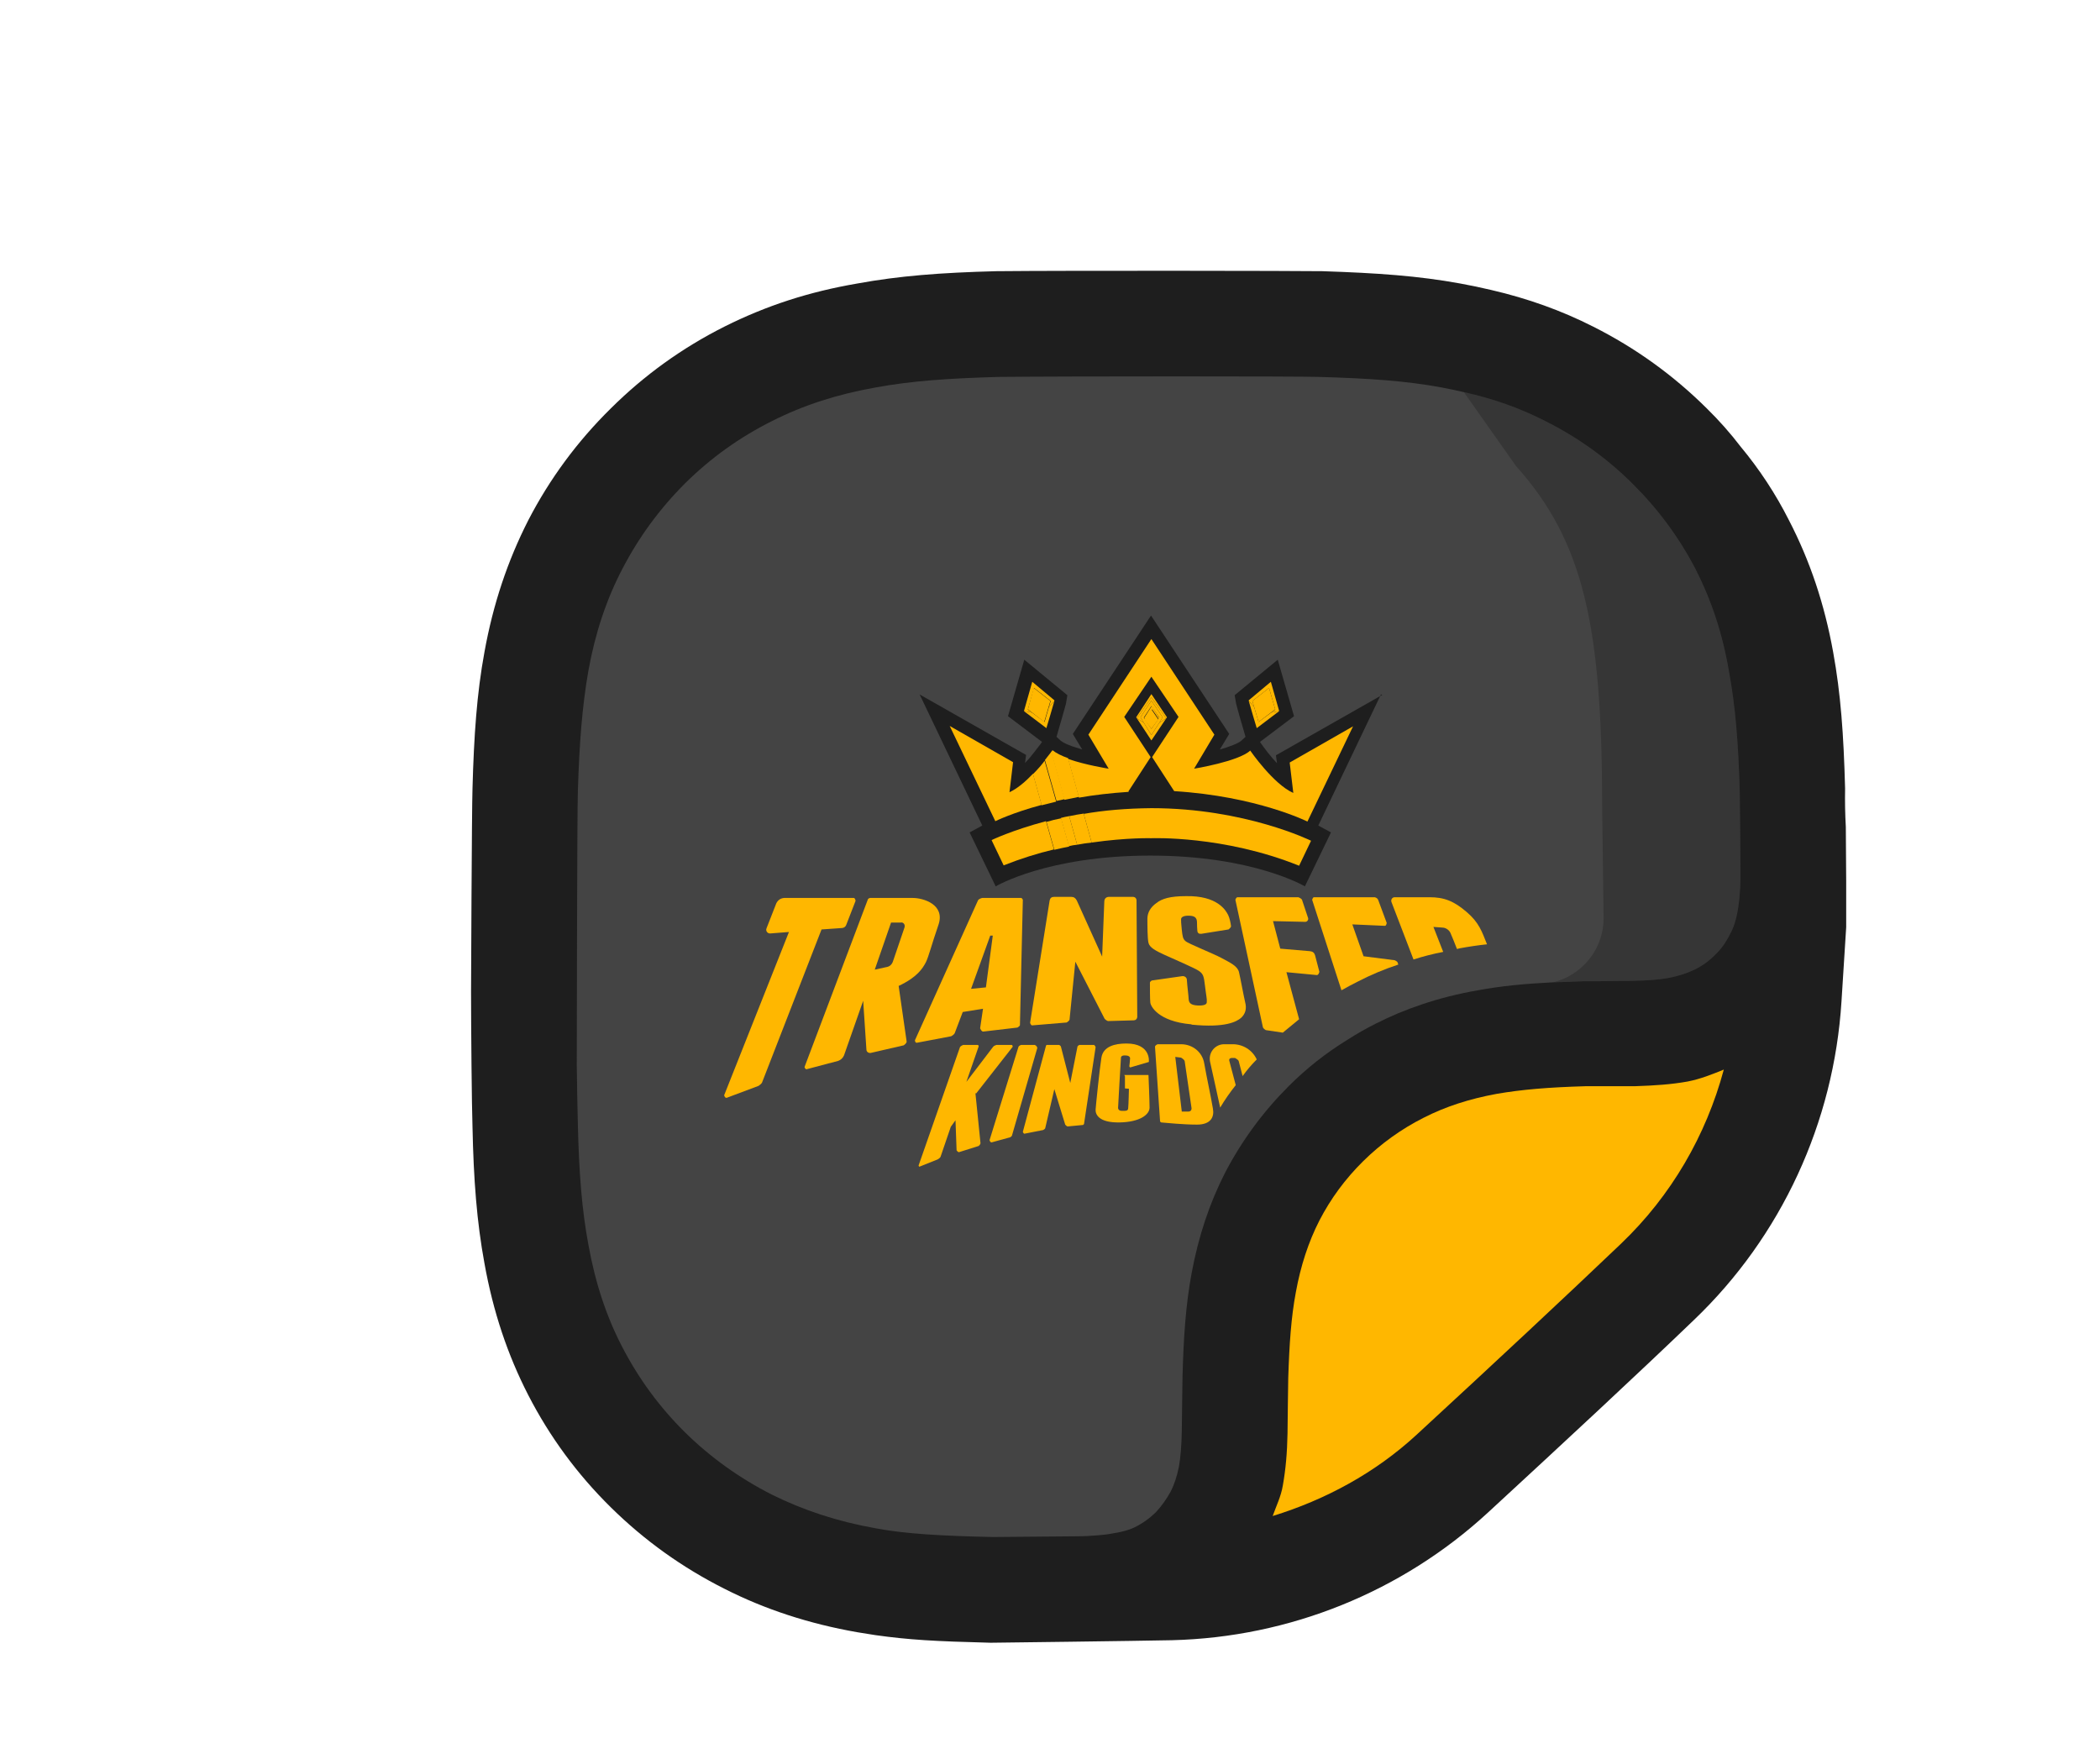 <svg version="1.2" xmlns="http://www.w3.org/2000/svg" viewBox="0 0 58 48" width="58" height="48">
	<defs>
		<clipPath clipPathUnits="userSpaceOnUse" id="cp1">
			<path d="m0 0h64v64h-64z"/>
		</clipPath>
		<clipPath clipPathUnits="userSpaceOnUse" id="cp2">
			<path d="m69.5 0h64v64h-64z"/>
		</clipPath>
		<clipPath clipPathUnits="userSpaceOnUse" id="cp3">
			<path d="m139 0h64v64h-64z"/>
		</clipPath>
		<clipPath clipPathUnits="userSpaceOnUse" id="cp4">
			<path d="m150 7h42.04v38.87h-42.04z"/>
		</clipPath>
		<clipPath clipPathUnits="userSpaceOnUse" id="cp5">
			<path d="m278 0h64v64h-64z"/>
		</clipPath>
	</defs>
	<style>
		.s0 { fill: #1e1e1e } 
		.s1 { fill: #ffb700 } 
		.s2 { fill: #444444 } 
		.s3 { opacity: .2;fill: #000000 } 
	</style>
	<g id="Clip-Path" clip-path="url(#cp1)">
		<g>
			<path class="s0" d="m50.99 24.31v1.3l-0.13 2.05c-0.21 3.34-1.66 6.49-4.08 8.8-1.55 1.49-3.5 3.3-5.69 5.32-2.38 2.19-5.48 3.44-8.72 3.52-0.9 0.02-4.94 0.07-5.01 0.07-1.56-0.04-2.25-0.08-3.18-0.21q-0.26-0.04-0.5-0.08-2-0.35-3.67-1.2-1.75-0.88-3.14-2.25-1.39-1.37-2.28-3.1c-0.57-1.11-0.97-2.3-1.21-3.64-0.21-1.14-0.3-2.3-0.33-3.77-0.02-0.54-0.04-2.73-0.04-3.74 0 0 0.02-5.06 0.04-5.6 0.04-1.47 0.12-2.63 0.33-3.77 0.24-1.33 0.64-2.52 1.21-3.64q0.89-1.72 2.28-3.09 1.39-1.38 3.14-2.26c1.16-0.58 2.33-0.96 3.67-1.19 1.15-0.21 2.29-0.3 3.84-0.34 1.99-0.02 8.38-0.01 9 0 1.53 0.05 2.66 0.13 3.81 0.34q0.44 0.08 0.86 0.18 1.51 0.35 2.81 1.01 1.75 0.88 3.14 2.26 0.51 0.5 0.93 1.05 0.79 0.95 1.34 2.04c0.58 1.12 0.98 2.31 1.22 3.64 0.21 1.15 0.29 2.28 0.33 3.77q-0.01 0.52 0.02 1.06c0 0.04 0.01 1.43 0.01 1.47z"/>
			<path class="s1" d="m44.77 34.35c-1.54 1.47-3.47 3.27-5.65 5.28-1.14 1.05-2.51 1.79-3.97 2.24 0.1-0.28 0.23-0.54 0.28-0.84 0.08-0.45 0.12-0.9 0.13-1.44 0-0.2 0.02-1.53 0.02-1.53 0.03-0.94 0.08-1.68 0.21-2.37q0.2-1.1 0.65-1.98 0.47-0.91 1.21-1.64 0.74-0.73 1.67-1.2c0.61-0.31 1.26-0.52 2.02-0.66 0.7-0.12 1.42-0.18 2.44-0.21 0 0 0.74 0 1.36 0 0.59-0.02 1.02-0.05 1.47-0.13 0.36-0.07 0.68-0.2 1-0.33-0.49 1.82-1.45 3.48-2.83 4.8z"/>
			<path class="s2" d="m48.07 24.26q-0.01 0.5-0.07 0.85-0.07 0.43-0.22 0.69-0.16 0.33-0.4 0.56-0.25 0.26-0.58 0.42-0.31 0.15-0.72 0.23c-0.27 0.05-0.58 0.07-1.01 0.08-0.6 0.01-1.33 0.01-1.33 0.01q-0.44 0.02-0.84 0.03h-0.01c-0.78 0.04-1.42 0.1-2.07 0.22q-0.81 0.14-1.55 0.39-0.66 0.22-1.27 0.53-0.4 0.2-0.79 0.45-0.88 0.54-1.62 1.28-1.06 1.06-1.75 2.38c-0.44 0.86-0.74 1.77-0.93 2.79-0.16 0.87-0.22 1.74-0.25 2.84 0 0-0.02 1.33-0.02 1.51q-0.01 0.59-0.08 0.99-0.08 0.4-0.23 0.69-0.17 0.31-0.41 0.57-0.27 0.26-0.58 0.41c-0.14 0.07-0.33 0.13-0.72 0.19-0.05 0.01-0.48 0.06-0.87 0.06-0.04 0-2.25 0.02-2.32 0.02-1.44-0.03-2.45-0.09-3.24-0.24-1.07-0.19-2-0.5-2.87-0.93q-1.34-0.68-2.4-1.72-1.06-1.05-1.74-2.37-0.65-1.25-0.93-2.82c-0.18-0.96-0.26-1.99-0.29-3.33q-0.02-0.76-0.03-1.64c0-0.57 0.01-7.03 0.03-7.54 0.04-1.33 0.12-2.36 0.29-3.33q0.28-1.56 0.94-2.82 0.68-1.31 1.73-2.36 1.06-1.05 2.4-1.72c0.87-0.44 1.8-0.74 2.87-0.93 0.98-0.18 1.99-0.25 3.38-0.29 1.96-0.02 8.28-0.02 8.87 0 1.39 0.04 2.4 0.11 3.37 0.29q0.32 0.06 0.62 0.13 1.22 0.27 2.25 0.8 1.34 0.67 2.4 1.72 1.06 1.05 1.74 2.35c0.44 0.86 0.75 1.78 0.93 2.83 0.18 0.97 0.26 1.97 0.3 3.33 0.01 0.52 0.02 2.13 0.02 2.4z"/>
			<path class="s3" d="m48.07 24.26q-0.01 0.5-0.07 0.85-0.07 0.43-0.22 0.69-0.16 0.33-0.4 0.56-0.25 0.26-0.58 0.42-0.31 0.15-0.72 0.23c-0.27 0.05-0.58 0.07-1.01 0.08-0.6 0.01-1.33 0.01-1.33 0.01q-0.44 0.02-0.84 0.03c0.8-0.2 1.39-0.92 1.39-1.77l-0.04-3.03c0-5.02-0.5-7.36-2.38-9.46l-1.44-2.04q1.22 0.27 2.25 0.8 1.34 0.67 2.4 1.72 1.06 1.05 1.74 2.35c0.44 0.86 0.75 1.78 0.93 2.83 0.18 0.97 0.26 1.97 0.3 3.33 0.01 0.52 0.02 2.13 0.02 2.4z"/>
			<path class="s0" d="m26.96 50.48q0.59 0 1.12 0.21 0.52 0.21 0.89 0.58 0.38 0.36 0.59 0.87 0.22 0.52 0.22 1.1 0 0.58-0.22 1.09-0.21 0.51-0.59 0.88-0.37 0.37-0.89 0.58-0.53 0.21-1.12 0.21h-2.16v-5.52zm-0.02 4.48q0.73 0 1.21-0.49 0.49-0.49 0.49-1.23 0-0.74-0.49-1.23-0.48-0.49-1.21-0.49h-1.03v3.44zm7.23-4.48v1.04h-1.6v4.48h-1.1v-4.48h-1.6v-1.04zm4.36 1.04h-2.49v1.24h2.17v1.04h-2.17v2.2h-1.1v-5.52h3.59z"/>
			<path class="s0" d="m38.18 19.19l-2.94 1.67 0.03 0.22c-0.18-0.19-0.34-0.4-0.45-0.56l-0.02-0.03 0.94-0.71-0.45-1.56-1.19 0.98 0.04 0.23c0.03 0.13 0.2 0.72 0.22 0.78l0.04 0.14-0.12 0.11c-0.08 0.07-0.31 0.16-0.59 0.24l0.26-0.43-2.16-3.27-2.16 3.27 0.26 0.43q-0.15-0.05-0.28-0.09c-0.23-0.08-0.29-0.14-0.31-0.15l-0.12-0.11 0.04-0.14c0.02-0.07 0.19-0.65 0.22-0.77l0.04-0.24-1.19-0.98-0.45 1.56 0.94 0.71-0.02 0.03q0 0-0.03 0.04-0.05 0.06-0.17 0.22-0.12 0.16-0.25 0.29l0.03-0.22-2.94-1.67 1.73 3.62-0.35 0.19 0.72 1.49c0 0 1.42-0.85 4.27-0.85 2.85 0 4.27 0.85 4.27 0.85l0.72-1.49-0.35-0.19 1.73-3.62z"/>
			<path class="s1" d="m28.39 19.59l0.45 0.35 0.17-0.58-0.46-0.36z"/>
			<path class="s1" d="m28.62 19.19l-0.11 0.35 0.28 0.21 0.11-0.34z"/>
			<path class="s1" d="m28.97 19.53l-0.12 0.41-0.35-0.26-0.22-0.04 0.62 0.47c0 0 0.19-0.63 0.22-0.75z"/>
			<path class="s1" d="m28.39 19.59l0.17-0.59 0.46 0.36-0.05 0.17 0.15-0.17v-0.02l-0.61-0.51-0.23 0.81 0.22 0.04-0.11-0.08z"/>
			<path class="s1" d="m35.22 19.59l-0.46 0.35-0.17-0.58 0.46-0.36z"/>
			<path class="s1" d="m34.99 19.19l0.1 0.35-0.27 0.21-0.11-0.34z"/>
			<path class="s1" d="m34.64 19.53l0.12 0.41 0.35-0.26 0.22-0.04-0.62 0.47c0 0-0.19-0.63-0.22-0.75z"/>
			<path class="s1" d="m35.22 19.59l-0.17-0.59-0.46 0.36 0.05 0.17-0.15-0.17v-0.02l0.61-0.51 0.23 0.81-0.22 0.04 0.11-0.08z"/>
			<path class="s1" d="m31.8 19.35l-0.3 0.46 0.09 0.15 0.21 0.34 0.22-0.34 0.09-0.15zm0.19 0.51l-0.19 0.27-0.18-0.27-0.03-0.04 0.21-0.32 0.22 0.32z"/>
			<path class="s1" d="m32.23 19.81l-0.43-0.64-0.42 0.64 0.02 0.03 0.4-0.58 0.41 0.58z"/>
			<path class="s1" d="m31.8 20.45l0.41-0.61-0.19 0.12-0.22 0.34-0.21-0.34-0.19-0.12z"/>
			<path class="s1" d="m32.21 19.84l-0.41-0.58-0.4 0.58 0.19 0.12-0.09-0.15 0.3-0.46 0.31 0.46-0.09 0.15z"/>
			<path class="s1" d="m32.02 19.83l-0.21-0.33-0.21 0.33 0.03 0.04c0.04-0.06 0.13-0.19 0.19-0.28 0.06 0.08 0.15 0.22 0.19 0.28l0.03-0.04z"/>
			<path class="s1" d="m31.8 20.13l0.19-0.26c-0.04-0.06-0.13-0.19-0.19-0.28-0.06 0.08-0.15 0.22-0.19 0.28z"/>
			<path class="s1" d="m27.39 23.21l0.33 0.69q0.71-0.28 1.39-0.44l-0.22-0.78c-0.94 0.25-1.5 0.52-1.5 0.52z"/>
			<path class="s1" d="m29.53 22.54l0.22 0.79q0.21-0.04 0.4-0.06l-0.22-0.8q-0.21 0.03-0.39 0.07z"/>
			<path class="s1" d="m28.9 22.69l0.22 0.78q0.21-0.05 0.41-0.09l-0.22-0.78q-0.21 0.04-0.41 0.1z"/>
			<path class="s1" d="m29.93 22.47l0.22 0.8c0.98-0.14 1.65-0.12 1.65-0.12 0 0 2-0.08 4.08 0.76l0.33-0.69c0 0-1.82-0.9-4.41-0.9q-1.04 0.01-1.88 0.16z"/>
			<path class="s1" d="m29.3 22.59l0.22 0.78q0.12-0.03 0.23-0.04l-0.22-0.79q-0.12 0.02-0.23 0.05z"/>
			<path class="s1" d="m27.88 21.89l0.1-0.84-1.75-1 1.26 2.63c0 0 0.46-0.23 1.28-0.45l-0.24-0.86c-0.2 0.21-0.43 0.41-0.65 0.51z"/>
			<path class="s1" d="m28.86 21q-0.13 0.18-0.33 0.38l0.24 0.86q0.19-0.05 0.4-0.1l-0.32-1.13z"/>
			<path class="s1" d="m29.8 22.01l-0.3-1.07q-0.28-0.1-0.43-0.22 0 0-0.04 0.05l0.37 1.32q0.2-0.04 0.39-0.08z"/>
			<path class="s1" d="m31.17 21.85l0.61-0.94-0.73-1.11 0.75-1.11 0.75 1.11-0.73 1.11 0.61 0.94c2.28 0.14 3.68 0.84 3.68 0.84l1.26-2.63-1.75 1 0.1 0.84c-0.55-0.24-1.19-1.17-1.19-1.17-0.32 0.3-1.55 0.5-1.55 0.5l0.56-0.94-1.74-2.64-1.74 2.64 0.56 0.94c0 0-0.64-0.1-1.12-0.27l0.3 1.07q0.62-0.11 1.37-0.16z"/>
			<path class="s1" d="m29.41 22.08l-0.37-1.32c0 0-0.1 0.13-0.18 0.23l0.32 1.13q0.11-0.02 0.23-0.05z"/>
			<path class="s1" d="m23.26 25.63q0.08-0.01 0.11-0.08l0.26-0.67c0 0-0.01-0.08-0.05-0.08h-1.92q-0.15 0.01-0.22 0.15l-0.27 0.69c-0.03 0.07 0.03 0.15 0.11 0.14l0.51-0.04-1.79 4.51c0 0 0.02 0.08 0.07 0.07l0.88-0.33c0 0 0.09-0.06 0.1-0.1l1.64-4.22z"/>
			<path class="s1" d="m25.21 24.8h-1.18c0 0-0.05 0.01-0.06 0.04l-1.75 4.63c0 0 0.02 0.07 0.06 0.06l0.87-0.23q0.11-0.04 0.16-0.15l0.53-1.51 0.09 1.35c0 0.06 0.06 0.1 0.12 0.09l0.91-0.21c0 0 0.09-0.06 0.08-0.11l-0.22-1.53c0.51-0.24 0.66-0.48 0.75-0.65 0.08-0.16 0.16-0.49 0.35-1.04 0.19-0.56-0.42-0.74-0.71-0.74zm-0.55 1.76q-0.05 0.13-0.18 0.15l-0.32 0.07 0.45-1.3h0.26c0.08-0.02 0.14 0.06 0.11 0.14z"/>
			<path class="s1" d="m28.2 24.8h-1.07c0 0-0.1 0.02-0.12 0.07l-1.74 3.86c0 0 0 0.07 0.05 0.07l0.95-0.18c0 0 0.08-0.04 0.1-0.09l0.22-0.58 0.56-0.09-0.08 0.54c0 0 0.04 0.1 0.09 0.09l0.94-0.11c0 0 0.07-0.04 0.07-0.07l0.08-3.46c0 0-0.02-0.05-0.05-0.05zm-0.97 2.47l-0.41 0.04 0.53-1.47h0.07z"/>
			<path class="s1" d="m28.5 28.32l0.96-0.08c0 0 0.07-0.04 0.08-0.08l0.16-1.6 0.81 1.58c0 0 0.06 0.06 0.1 0.06l0.71-0.02q0.08-0.01 0.09-0.09l-0.02-3.23q-0.01-0.08-0.09-0.09h-0.68q-0.11 0.01-0.12 0.12l-0.06 1.53-0.7-1.55q-0.05-0.1-0.15-0.1h-0.48q-0.1 0-0.12 0.1l-0.54 3.38c0 0 0.02 0.07 0.06 0.07z"/>
			<path class="s1" d="m32.92 28.3c0.92 0.09 1.23-0.08 1.36-0.19q0.18-0.17 0.11-0.43c-0.04-0.17-0.13-0.66-0.17-0.83-0.04-0.17-0.24-0.26-0.48-0.39-0.24-0.13-0.93-0.4-1-0.47-0.07-0.06-0.08-0.13-0.1-0.31-0.02-0.18-0.02-0.24-0.02-0.29 0-0.05 0.05-0.1 0.2-0.1 0.16 0 0.24 0.04 0.24 0.19q0 0.12 0.01 0.23 0.01 0.09 0.11 0.08l0.75-0.12c0 0 0.07-0.05 0.07-0.09-0.01-0.09-0.04-0.23-0.08-0.31-0.06-0.12-0.29-0.54-1.17-0.52-0.43 0-0.66 0.07-0.81 0.19q-0.24 0.17-0.25 0.42c0 0.18 0 0.56 0.03 0.68 0.03 0.13 0.2 0.22 0.44 0.33 0.24 0.11 0.85 0.37 0.96 0.45 0.11 0.08 0.13 0.14 0.16 0.4 0.03 0.26 0.06 0.38 0.05 0.45q0.01 0.11-0.25 0.1c-0.18-0.01-0.24-0.06-0.25-0.17 0-0.07-0.04-0.37-0.05-0.54 0-0.06-0.06-0.11-0.13-0.1l-0.84 0.12c0 0-0.05 0.03-0.05 0.06 0 0.13 0 0.46 0.01 0.54 0 0.1 0.21 0.53 1.13 0.61z"/>
			<path class="s1" d="m36.44 26.84c0 0-0.02 0.09-0.07 0.09l-0.84-0.08 0.35 1.3-0.45 0.37-0.47-0.07c0 0-0.07-0.04-0.08-0.08l-0.76-3.52c0 0 0.02-0.07 0.06-0.07h1.68c0 0 0.08 0.03 0.1 0.07l0.17 0.51c0.01 0.05-0.03 0.1-0.08 0.1l-0.89-0.02 0.2 0.76 0.82 0.07q0.11 0.01 0.14 0.11z"/>
			<path class="s1" d="m38.62 26.64q-0.58 0.19-1.12 0.47-0.22 0.11-0.45 0.24l-0.81-2.5c0 0 0.02-0.07 0.05-0.07h1.68q0.08 0.02 0.1 0.09l0.23 0.62c0 0-0.01 0.08-0.05 0.08l-0.9-0.04 0.31 0.88 0.86 0.11c0 0 0.07 0.03 0.08 0.06z"/>
			<path class="s1" d="m40.51 25.19c-0.36-0.31-0.63-0.41-1.03-0.41h-0.96c-0.07 0-0.11 0.07-0.09 0.13l0.61 1.59q0.4-0.13 0.82-0.21l-0.27-0.69 0.27 0.02c0.09 0.01 0.18 0.08 0.21 0.17q0.07 0.16 0.17 0.42 0.04-0.01 0.08-0.02 0.38-0.07 0.75-0.11c-0.14-0.35-0.22-0.6-0.56-0.89z"/>
			<path class="s1" d="m26.96 30.2l1.01-1.29c0 0 0-0.05-0.03-0.05h-0.42c0 0-0.07 0.02-0.09 0.05l-0.74 0.97 0.34-0.98c0 0 0-0.04-0.03-0.04h-0.4c0 0-0.08 0.03-0.09 0.07l-1.14 3.26c0 0 0.01 0.04 0.03 0.03l0.5-0.2c0 0 0.07-0.04 0.08-0.08l0.28-0.82 0.13-0.18 0.03 0.83c0 0 0.04 0.06 0.07 0.05l0.54-0.17c0 0 0.05-0.04 0.05-0.08l-0.14-1.38z"/>
			<path class="s1" d="m28.59 28.86h-0.39c0 0-0.06 0.02-0.07 0.05l-0.8 2.58c0 0 0.02 0.07 0.06 0.06l0.51-0.14c0 0 0.05-0.03 0.05-0.05l0.7-2.42c0 0-0.02-0.07-0.06-0.07z"/>
			<path class="s1" d="m30.23 28.86h-0.42c0 0-0.04 0.02-0.05 0.04l-0.2 1.01-0.26-1.01c0 0-0.03-0.04-0.05-0.04h-0.34q-0.01 0-0.02 0.02l-0.64 2.38c0 0 0.02 0.06 0.05 0.05l0.51-0.1c0 0 0.06-0.03 0.06-0.06l0.25-1.07 0.3 0.98c0 0 0.04 0.05 0.07 0.05l0.42-0.04c0 0 0.03-0.02 0.03-0.03l0.32-2.12c0 0-0.02-0.06-0.05-0.06z"/>
			<path class="s1" d="m31.07 29.72v0.34l0.11 0.01c0 0-0.01 0.45-0.02 0.53 0 0.08-0.06 0.08-0.14 0.08q-0.13 0.01-0.14-0.08c0-0.06 0.08-1.39 0.08-1.39 0 0 0-0.07 0.12-0.06 0.12 0 0.14 0.06 0.13 0.1 0 0.03-0.01 0.14-0.02 0.2q0.01 0.03 0.03 0.03l0.51-0.15c0 0 0.07-0.51-0.62-0.51-0.32 0-0.64 0.08-0.69 0.39-0.05 0.31-0.15 1.29-0.16 1.43-0.01 0.14 0.09 0.37 0.66 0.36 0.57-0.01 0.83-0.22 0.83-0.41 0-0.19-0.03-0.9-0.03-0.9h-0.67z"/>
			<path class="s1" d="m33.5 30.62c-0.06-0.36-0.17-0.85-0.24-1.25-0.05-0.31-0.32-0.53-0.64-0.53h-0.65c0 0-0.07 0.03-0.07 0.07l0.14 2.06q0 0.01 0.03 0.03c0.13 0.01 0.6 0.06 0.99 0.06 0.39 0 0.48-0.22 0.44-0.44zm-0.67 0.08h-0.19l-0.18-1.51 0.16 0.02c0 0 0.09 0.05 0.1 0.1l0.19 1.3q0 0.08-0.08 0.09z"/>
			<path class="s1" d="m34.05 28.84h-0.24c-0.25 0-0.44 0.23-0.39 0.48 0.08 0.37 0.2 0.89 0.28 1.27q0.19-0.32 0.43-0.62l-0.18-0.68q-0.01-0.06 0.06-0.07h0.1c0 0 0.08 0.04 0.1 0.08l0.11 0.42q0.17-0.24 0.39-0.46c-0.12-0.26-0.38-0.42-0.66-0.42z"/>
		</g>
	</g>
	<g id="Clip-Path" clip-path="url(#cp2)">
		<g>
			<path class="s0" d="m108.5 7.5h-13v8h13z"/>
			<path fill-rule="evenodd" class="s1" d="m119.45 10.55c-1.96-1.97-4.63-3.07-7.4-3.07h-4.68c0 3.24-2.63 5.87-5.87 5.87-3.24 0-5.87-2.63-5.87-5.87h-4.68c-2.78 0-5.44 1.1-7.4 3.07-1.96 1.96-3.07 4.62-3.07 7.4v6.76h7.36v16.64c0 2.76 2.24 5 5 5h17.21c2.76 0 5-2.24 5-5v-16.64h7.47v-6.76c0-2.78-1.1-5.44-3.07-7.4z"/>
			<path class="s1" d="m88.96 53.07q0.41 0.14 0.66 0.54 0.26 0.4 0.26 0.89 0 0.66-0.45 1.08-0.44 0.42-1.11 0.42h-2.77v-5.52h2.59q0.62 0 1.04 0.4 0.43 0.4 0.43 1.01 0 0.38-0.18 0.7-0.18 0.32-0.47 0.48zm-1.09-1.6h-1.25v1.22h1.25q0.24 0 0.42-0.18 0.18-0.17 0.18-0.43 0-0.26-0.17-0.43-0.17-0.18-0.43-0.18zm0.18 3.54q0.29 0 0.49-0.2 0.2-0.2 0.2-0.5 0-0.29-0.2-0.49-0.2-0.19-0.49-0.2h-1.43v1.39zm3.66-0.05h2.4v1.04h-3.51v-5.52h1.11zm7.14 1.04l-0.39-1.07h-2.37l-0.39 1.07h-1.19l2.12-5.52h1.31l2.12 5.52zm-2.4-2.09h1.63l-0.81-2.22zm7.88-3.42h1.11v5.51h-1.13l-2.51-3.62v3.62h-1.1v-5.51h1.12l2.51 3.62zm5.67 5.52l-1.83-2.06-0.51 0.56v1.5h-1.1v-5.52h1.1v2.52l2.27-2.52h1.4l-2.44 2.66 2.55 2.86zm3.69 0.1q-0.63 0-1.25-0.24-0.62-0.24-1.05-0.63l0.57-0.84q0.35 0.33 0.81 0.53 0.46 0.19 0.92 0.19 0.42 0 0.72-0.18 0.3-0.18 0.3-0.46 0-0.1-0.05-0.18-0.04-0.08-0.09-0.14-0.05-0.06-0.16-0.12-0.11-0.07-0.19-0.1-0.07-0.03-0.23-0.08-0.15-0.05-0.23-0.06-0.07-0.02-0.24-0.06-0.33-0.08-0.61-0.18-0.28-0.11-0.53-0.25-0.24-0.16-0.42-0.34-0.17-0.18-0.27-0.43-0.1-0.24-0.1-0.52 0-0.74 0.59-1.18 0.58-0.45 1.51-0.45 0.6 0 1.09 0.19 0.5 0.19 0.82 0.5l-0.51 0.83q-0.24-0.23-0.63-0.38-0.38-0.15-0.78-0.15-0.42 0-0.68 0.16-0.27 0.17-0.27 0.43 0 0.15 0.09 0.27 0.1 0.13 0.27 0.21 0.17 0.08 0.34 0.14 0.17 0.05 0.39 0.1 0.14 0.03 0.27 0.07 0.14 0.03 0.35 0.1 0.22 0.08 0.39 0.17 0.18 0.08 0.38 0.22 0.19 0.14 0.32 0.31 0.14 0.16 0.22 0.39 0.09 0.22 0.09 0.49 0 0.48-0.28 0.87-0.29 0.38-0.78 0.59-0.49 0.21-1.09 0.21z"/>
		</g>
	</g>
	<g id="Clip-Path" clip-path="url(#cp3)">
		<g>
			<g id="Clip-Path" clip-path="url(#cp4)">
				<g>
					<path fill-rule="evenodd" class="s1" d="m188.97 10.07c-1.96-1.97-4.63-3.07-7.4-3.07h-4.68c0 3.24-2.63 5.87-5.87 5.87-3.24 0-5.87-2.63-5.87-5.87h-4.68c-2.78 0-5.44 1.1-7.4 3.07-1.97 1.96-3.07 4.62-3.07 7.4v6.76h7.36v21.64h27.21v-8.67-12.97h7.47v-6.76c0-2.78-1.1-5.44-3.07-7.4z"/>
					<path class="s0" d="m177.7 22.42l-2.94 1.67 0.03 0.22c-0.18-0.19-0.34-0.4-0.45-0.56l-0.02-0.03 0.94-0.71-0.45-1.56-1.19 0.98 0.04 0.23c0.03 0.13 0.2 0.72 0.22 0.78l0.04 0.14-0.12 0.11c-0.08 0.07-0.31 0.16-0.59 0.24l0.26-0.43-2.16-3.27-2.16 3.27 0.26 0.43q-0.15-0.04-0.28-0.09c-0.23-0.08-0.29-0.14-0.31-0.15l-0.12-0.11 0.04-0.14c0.02-0.07 0.19-0.65 0.22-0.77l0.04-0.24-1.19-0.98-0.45 1.56 0.94 0.71-0.02 0.03q0 0-0.03 0.04-0.05 0.06-0.17 0.22-0.13 0.16-0.25 0.29l0.03-0.22-2.94-1.67 1.73 3.62-0.35 0.19 0.72 1.49c0 0 1.42-0.85 4.27-0.85 2.85 0 4.27 0.85 4.27 0.85l0.72-1.49-0.35-0.19 1.73-3.62z"/>
					<path class="s0" d="m167.9 22.82l0.46 0.35 0.17-0.58-0.46-0.36z"/>
					<path class="s1" d="m168.14 22.42l-0.11 0.35 0.28 0.21 0.1-0.34z"/>
					<path class="s1" d="m168.48 22.76l-0.12 0.41-0.35-0.26-0.22-0.04 0.62 0.47c0 0 0.19-0.63 0.22-0.75z"/>
					<path class="s1" d="m167.9 22.82l0.17-0.59 0.46 0.36-0.05 0.17 0.15-0.17v-0.02l-0.61-0.51-0.23 0.81 0.22 0.04-0.11-0.08z"/>
					<path class="s0" d="m174.74 22.82l-0.46 0.35-0.17-0.58 0.46-0.36z"/>
					<path class="s1" d="m174.51 22.42l0.1 0.35-0.27 0.21-0.11-0.34z"/>
					<path class="s1" d="m174.16 22.76l0.12 0.41 0.35-0.26 0.22-0.04-0.62 0.47c0 0-0.19-0.63-0.22-0.75z"/>
					<path class="s1" d="m174.74 22.82l-0.17-0.59-0.46 0.36 0.05 0.17-0.15-0.17v-0.02l0.61-0.51 0.23 0.81-0.22 0.04 0.11-0.08z"/>
					<path class="s0" d="m171.32 23.53l0.31-0.49-0.31-0.46-0.31 0.46zm0-0.8l0.21 0.33-0.21 0.3-0.21-0.3z"/>
					<path class="s0" d="m171.75 23.04l-0.43-0.64-0.42 0.64 0.02 0.03 0.4-0.58 0.4 0.58z"/>
					<path class="s1" d="m171.32 23.68l0.4-0.61-0.19 0.12-0.21 0.34-0.21-0.34-0.19-0.12z"/>
					<path class="s1" d="m171.72 23.07l-0.4-0.58-0.4 0.58 0.19 0.12-0.1-0.15 0.31-0.46 0.31 0.46-0.1 0.15z"/>
					<path class="s0" d="m171.53 23.06l-0.21-0.33-0.21 0.33 0.03 0.04c0.04-0.06 0.13-0.19 0.19-0.28 0.06 0.08 0.15 0.22 0.19 0.28l0.03-0.04z"/>
					<path class="s1" d="m171.32 23.36l0.19-0.26c-0.04-0.06-0.13-0.19-0.19-0.28-0.06 0.08-0.15 0.22-0.19 0.28z"/>
					<path class="s1" d="m166.91 26.44l0.33 0.69q0.71-0.28 1.39-0.44l-0.22-0.78c-0.94 0.25-1.5 0.52-1.5 0.52z"/>
					<path class="s1" d="m169.05 25.77l0.22 0.79q0.21-0.04 0.4-0.06l-0.22-0.8q-0.21 0.03-0.39 0.07z"/>
					<path class="s1" d="m168.41 25.92l0.22 0.78q0.21-0.05 0.41-0.09l-0.22-0.78q-0.21 0.04-0.41 0.1z"/>
					<path class="s1" d="m169.44 25.7l0.22 0.8c0.98-0.14 1.65-0.12 1.65-0.12 0 0 2-0.08 4.08 0.76l0.33-0.69c0 0-1.82-0.9-4.41-0.9q-1.04 0-1.88 0.16z"/>
					<path class="s1" d="m168.82 25.82l0.22 0.78q0.12-0.03 0.23-0.04l-0.22-0.79q-0.12 0.02-0.23 0.05z"/>
					<path class="s1" d="m167.4 25.12l0.1-0.84-1.75-1 1.26 2.63c0 0 0.46-0.23 1.28-0.45l-0.24-0.86c-0.2 0.21-0.43 0.41-0.65 0.51z"/>
					<path class="s1" d="m168.38 24.23q-0.13 0.18-0.33 0.38l0.24 0.86q0.19-0.05 0.4-0.1l-0.32-1.13z"/>
					<path class="s1" d="m169.32 25.24l-0.3-1.07q-0.28-0.09-0.43-0.22 0 0-0.04 0.05l0.37 1.32q0.2-0.04 0.39-0.08z"/>
					<path class="s1" d="m170.69 25.08l0.61-0.94-0.73-1.11 0.75-1.11 0.75 1.11-0.73 1.11 0.61 0.94c2.28 0.14 3.68 0.84 3.68 0.84l1.26-2.63-1.75 1 0.1 0.84c-0.55-0.24-1.19-1.17-1.19-1.17-0.32 0.3-1.55 0.5-1.55 0.5l0.56-0.94-1.74-2.64-1.74 2.64 0.56 0.94c0 0-0.64-0.1-1.12-0.27l0.3 1.07q0.62-0.11 1.37-0.16z"/>
					<path class="s1" d="m168.92 25.32l-0.37-1.32c0 0-0.1 0.13-0.18 0.23l0.32 1.13q0.11-0.02 0.23-0.05z"/>
					<path class="s0" d="m162.78 28.86q0.08-0.01 0.11-0.08l0.26-0.67c0 0-0.01-0.08-0.05-0.08h-1.92q-0.16 0.01-0.22 0.15l-0.27 0.69c-0.03 0.07 0.03 0.15 0.11 0.14l0.51-0.04-1.78 4.52c0 0 0.02 0.08 0.07 0.07l0.88-0.33c0 0 0.09-0.06 0.1-0.1l1.64-4.22 0.57-0.04z"/>
					<path class="s0" d="m164.34 30.46c0.5-0.24 0.66-0.48 0.75-0.64 0.09-0.17 0.16-0.49 0.35-1.05 0.19-0.56-0.42-0.74-0.71-0.74h-1.18c0 0-0.06 0.02-0.07 0.05l-1.74 4.63c0 0 0.02 0.07 0.06 0.06l0.86-0.23q0.13-0.04 0.16-0.15l0.53-1.51 0.09 1.35c0 0.06 0.06 0.1 0.12 0.09l0.91-0.21q0.09-0.02 0.08-0.11l-0.22-1.53zm-0.34-0.51l-0.32 0.06 0.45-1.29 0.26-0.02c0.08 0 0.14 0.07 0.11 0.15l-0.33 0.95q-0.05 0.13-0.17 0.15z"/>
					<path class="s0" d="m165.89 31.76l0.21-0.59 0.56-0.09-0.07 0.55c0 0.05 0.04 0.1 0.09 0.09l0.94-0.11c0 0 0.07-0.04 0.07-0.07l0.08-3.46c0 0-0.02-0.05-0.05-0.05h-1.07q-0.08 0-0.12 0.08l-1.74 3.86c0 0 0.01 0.07 0.05 0.06l0.95-0.18c0 0 0.08-0.04 0.1-0.08zm0.98-2.69h0.06l-0.19 1.43-0.41 0.04z"/>
					<path class="s0" d="m168.02 31.55l0.96-0.08c0 0 0.07-0.04 0.08-0.08l0.16-1.6 0.81 1.58c0 0 0.06 0.06 0.1 0.06l0.71-0.02q0.08-0.01 0.09-0.09l-0.02-3.23q-0.01-0.08-0.09-0.09h-0.68q-0.11 0.01-0.12 0.12l-0.06 1.53-0.7-1.55q-0.05-0.1-0.15-0.1h-0.48q-0.1 0-0.12 0.1l-0.54 3.38c0 0 0.02 0.07 0.06 0.07z"/>
					<path class="s0" d="m172.44 31.53c0.92 0.09 1.23-0.08 1.36-0.19q0.18-0.17 0.11-0.43c-0.04-0.17-0.13-0.66-0.17-0.83-0.04-0.17-0.24-0.26-0.48-0.39-0.24-0.13-0.93-0.4-1-0.47-0.07-0.06-0.08-0.13-0.1-0.31-0.02-0.18-0.02-0.24-0.02-0.29 0-0.05 0.05-0.1 0.2-0.1 0.16 0 0.24 0.04 0.24 0.19q0 0.12 0.01 0.23 0.01 0.08 0.11 0.08l0.75-0.12c0 0 0.07-0.05 0.07-0.09-0.01-0.09-0.04-0.23-0.08-0.31-0.06-0.12-0.29-0.54-1.17-0.52-0.43 0-0.66 0.07-0.81 0.19q-0.24 0.16-0.25 0.42c0 0.18 0 0.56 0.03 0.68 0.03 0.13 0.2 0.22 0.44 0.33 0.24 0.11 0.85 0.37 0.96 0.45 0.11 0.08 0.13 0.14 0.16 0.4 0.03 0.26 0.06 0.38 0.05 0.45q0.01 0.11-0.25 0.1c-0.18-0.01-0.24-0.06-0.25-0.17 0-0.07-0.04-0.37-0.05-0.54 0-0.06-0.06-0.11-0.13-0.1l-0.84 0.12c0 0-0.05 0.03-0.05 0.06 0 0.13 0 0.46 0.01 0.54 0 0.1 0.21 0.53 1.13 0.61z"/>
					<path class="s0" d="m174.4 31.6c0 0 0.04 0.07 0.08 0.08l0.89 0.13c0.07 0.01 0.13-0.05 0.11-0.12l-0.43-1.61 0.83 0.08q0.08-0.01 0.08-0.09l-0.12-0.45q-0.03-0.1-0.14-0.12l-0.82-0.07-0.2-0.76 0.9 0.02c0 0 0.09-0.05 0.07-0.09l-0.17-0.51c0 0-0.05-0.07-0.1-0.07h-1.68c0 0-0.06 0.03-0.05 0.07l0.76 3.52z"/>
					<path class="s0" d="m179.04 31.98c0 0-0.06-0.09-0.11-0.1l-1.05-0.23-0.44-1.28 0.82 0.13c0.05 0 0.1-0.04 0.08-0.1l-0.22-0.6c0 0-0.04-0.06-0.08-0.06l-0.86-0.11-0.3-0.88 0.89 0.04c0 0 0.07-0.04 0.06-0.08l-0.23-0.62c0 0-0.06-0.07-0.1-0.07h-1.68c0 0-0.06 0.02-0.05 0.05l1.29 4.02c0 0 0.04 0.06 0.07 0.07l2.04 0.5c0.06 0.01 0.1-0.04 0.08-0.09z"/>
					<path class="s0" d="m182.51 33.8l-1.68-2.6c0.14-0.05 0.35-0.2 0.26-0.58-0.09-0.38-0.32-0.89-0.48-1.26-0.15-0.37-0.22-0.64-0.58-0.94-0.36-0.3-0.63-0.4-1.04-0.4h-0.96c-0.06 0-0.11 0.06-0.09 0.13l1.79 4.69q0.04 0.09 0.13 0.12l0.86 0.24c0 0 0.07-0.03 0.06-0.06l-0.7-1.79 1.4 2.09c0 0 0.05 0.05 0.08 0.06l0.9 0.35c0 0 0.06-0.02 0.04-0.05zm-2.53-3.44l-0.29-0.04-0.58-1.49 0.26 0.03q0.16 0.01 0.22 0.16c0.12 0.29 0.37 0.92 0.49 1.21 0.03 0.07-0.03 0.14-0.1 0.13z"/>
					<path class="s0" d="m166.47 33.43l1.01-1.29c0 0 0-0.05-0.03-0.05h-0.42c0 0-0.07 0.02-0.09 0.05l-0.74 0.97 0.34-0.98c0 0 0-0.04-0.03-0.04h-0.4c0 0-0.08 0.03-0.09 0.07l-1.14 3.26c0 0 0.01 0.04 0.03 0.03l0.5-0.2c0 0 0.07-0.04 0.08-0.08l0.28-0.82 0.13-0.18 0.03 0.83c0 0 0.04 0.06 0.07 0.05l0.54-0.17c0 0 0.05-0.04 0.05-0.08l-0.14-1.38z"/>
					<path class="s0" d="m168.11 32.09h-0.39c0 0-0.06 0.02-0.07 0.05l-0.8 2.58c0 0 0.02 0.07 0.06 0.06l0.51-0.14c0 0 0.05-0.03 0.05-0.05l0.7-2.42c0 0-0.02-0.07-0.06-0.07z"/>
					<path class="s0" d="m169.75 32.09h-0.42c0 0-0.04 0.02-0.05 0.04l-0.2 1.01-0.26-1.01c0 0-0.03-0.04-0.05-0.04h-0.34q-0.01 0-0.02 0.02l-0.64 2.38c0 0 0.02 0.06 0.05 0.05l0.51-0.1c0 0 0.06-0.03 0.06-0.06l0.25-1.07 0.3 0.98c0 0 0.04 0.05 0.07 0.05l0.42-0.04c0 0 0.03-0.02 0.03-0.03l0.32-2.12c0 0-0.02-0.06-0.05-0.06z"/>
					<path class="s0" d="m170.59 32.95v0.34l0.11 0.01c0 0-0.01 0.45-0.02 0.53 0 0.08-0.06 0.08-0.14 0.08q-0.13 0.01-0.14-0.08c0-0.06 0.08-1.39 0.08-1.39 0 0 0-0.07 0.12-0.06 0.12 0 0.14 0.06 0.13 0.1 0 0.03-0.01 0.14-0.02 0.2q0.01 0.03 0.03 0.03l0.51-0.15c0 0 0.07-0.51-0.62-0.51-0.32 0-0.64 0.08-0.69 0.39-0.05 0.31-0.15 1.29-0.16 1.43-0.01 0.14 0.09 0.37 0.66 0.36 0.57-0.01 0.83-0.22 0.83-0.41 0-0.19-0.03-0.9-0.03-0.9h-0.67z"/>
					<path class="s0" d="m172.78 32.6c-0.06-0.31-0.32-0.53-0.64-0.53h-0.66c0 0-0.07 0.03-0.07 0.07l0.14 2.06q0.01 0.01 0.03 0.04c0.13 0.01 0.6 0.06 0.99 0.06 0.4 0 0.48-0.22 0.44-0.44-0.07-0.37-0.17-0.85-0.24-1.25zm-0.43 1.33h-0.2l-0.18-1.5 0.16 0.02c0 0 0.09 0.04 0.1 0.09l0.19 1.31c0 0-0.03 0.08-0.07 0.08z"/>
					<path class="s0" d="m174.27 32.61c-0.09-0.32-0.38-0.54-0.71-0.54h-0.24c-0.25 0-0.44 0.24-0.39 0.48 0.09 0.42 0.23 1.02 0.32 1.41 0.05 0.23 0.23 0.42 0.46 0.48 0.21 0.05 0.36 0.09 0.59 0.15 0.21 0.05 0.51-0.12 0.45-0.33-0.14-0.47-0.36-1.18-0.49-1.66zm-0.19 1.57l-0.13-0.03c0 0-0.06-0.03-0.07-0.06l-0.41-1.56c0 0 0.02-0.08 0.06-0.07h0.1c0 0 0.08 0.04 0.1 0.08l0.43 1.56c0 0-0.03 0.09-0.07 0.08z"/>
					<path class="s0" d="m176.02 32.16c0 0-0.06-0.07-0.1-0.07h-0.32c-0.06 0-0.11 0.05-0.1 0.11l0.17 1.46-0.85-1.51c0 0-0.07-0.07-0.11-0.07h-0.37c0 0-0.04 0.02-0.04 0.05l0.81 2.61c0 0 0.04 0.07 0.08 0.08l0.53 0.16c0 0 0.06-0.02 0.05-0.05l-0.41-1.24 0.67 1.12c0 0 0.04 0.01 0.04-0.01l-0.06-1.01 0.48 1.39c0 0 0.04 0.06 0.07 0.07l0.52 0.2c0 0 0.06-0.02 0.05-0.05l-1.12-3.24z"/>
				</g>
			</g>
			<path class="s1" d="m151.11 50.48q0.81 0 1.35 0.53 0.55 0.53 0.55 1.31 0 0.79-0.55 1.31-0.54 0.53-1.35 0.53h-1.3v1.84h-1.11v-5.52zm-0.02 2.64q0.34 0 0.56-0.23 0.22-0.23 0.22-0.57 0-0.34-0.22-0.57-0.22-0.23-0.56-0.23h-1.28v1.6zm5.68 2.88l-1.28-1.97h-0.65v1.97h-1.11v-5.52h2.35q0.8 0 1.34 0.52 0.54 0.52 0.54 1.29 0 0.58-0.34 1.03-0.34 0.45-0.9 0.63l1.38 2.05zm-1.93-4.48v1.55h1.22q0.32 0 0.54-0.22 0.22-0.22 0.22-0.55 0-0.34-0.22-0.56-0.22-0.22-0.54-0.22zm3.96 4.48v-5.52h1.1v5.52zm5.86-5.52h1.11v5.52h-1.13l-2.51-3.62v3.62h-1.1v-5.52h1.12l2.51 3.63zm6.17 0v1.03h-1.59v4.49h-1.1v-4.49h-1.61v-1.03zm4.51 5.61q-0.63 0-1.25-0.23-0.62-0.24-1.04-0.63l0.57-0.84q0.34 0.32 0.8 0.52 0.47 0.2 0.92 0.2 0.42 0 0.72-0.18 0.3-0.18 0.3-0.46 0-0.1-0.04-0.18-0.04-0.09-0.09-0.15-0.06-0.06-0.17-0.12-0.11-0.06-0.19-0.09-0.07-0.04-0.23-0.08-0.15-0.05-0.23-0.07-0.07-0.02-0.24-0.06-0.33-0.08-0.61-0.18-0.28-0.1-0.53-0.25-0.24-0.15-0.41-0.33-0.18-0.19-0.28-0.43-0.09-0.25-0.1-0.53 0-0.73 0.59-1.18 0.58-0.44 1.51-0.44 0.6 0 1.1 0.19 0.5 0.18 0.81 0.5l-0.51 0.83q-0.24-0.24-0.63-0.39-0.38-0.15-0.78-0.15-0.42 0-0.68 0.17-0.27 0.17-0.27 0.43 0 0.15 0.1 0.27 0.09 0.12 0.26 0.21 0.17 0.08 0.34 0.13 0.17 0.05 0.39 0.1 0.15 0.04 0.27 0.07 0.14 0.03 0.35 0.11 0.22 0.07 0.39 0.16 0.18 0.09 0.38 0.23 0.19 0.14 0.33 0.3 0.13 0.16 0.21 0.39 0.09 0.23 0.09 0.49 0 0.49-0.28 0.87-0.29 0.38-0.78 0.6-0.49 0.2-1.09 0.2zm6.45-5.61h1.1v5.52h-1.1v-2.26h-2.45v2.26h-1.11v-5.52h1.11v2.22h2.45zm6 5.4q-0.54 0.22-1.15 0.22-0.61 0-1.15-0.22-0.54-0.23-0.93-0.61-0.38-0.37-0.61-0.9-0.22-0.53-0.22-1.13 0-0.61 0.22-1.13 0.23-0.53 0.61-0.91 0.39-0.38 0.93-0.6 0.54-0.22 1.15-0.22 0.82 0 1.48 0.38 0.67 0.37 1.05 1.02 0.38 0.66 0.38 1.46 0 0.6-0.22 1.13-0.23 0.53-0.61 0.9-0.38 0.38-0.93 0.61zm-2.42-1.36q0.51 0.51 1.27 0.51 0.76 0 1.26-0.51 0.52-0.52 0.52-1.28 0-0.77-0.52-1.28-0.5-0.51-1.26-0.51-0.76 0-1.27 0.51-0.51 0.51-0.51 1.28 0 0.76 0.51 1.28zm7.43-4.04q0.8 0 1.35 0.53 0.54 0.52 0.54 1.31 0 0.78-0.54 1.31-0.55 0.53-1.35 0.53h-1.31v1.84h-1.1v-5.52zm-0.02 2.64q0.33 0 0.55-0.23 0.23-0.23 0.23-0.57 0-0.35-0.23-0.57-0.22-0.23-0.55-0.23h-1.29v1.6z"/>
		</g>
	</g>
	<path class="s1" d="m225.57 50.48q0.81 0 1.35 0.53 0.55 0.53 0.55 1.31 0 0.79-0.55 1.31-0.54 0.53-1.35 0.53h-1.3v1.84h-1.11v-5.52zm-0.02 2.64q0.34 0 0.56-0.23 0.22-0.23 0.22-0.57 0-0.34-0.22-0.57-0.22-0.23-0.56-0.23h-1.28v1.6zm5.94 2.88l-0.39-1.07h-2.37l-0.39 1.07h-1.19l2.12-5.52h1.31l2.12 5.52zm-2.4-2.09h1.63l-0.81-2.21zm7.43-3.43v1.03h-1.59v4.49h-1.1v-4.49h-1.6v-1.03zm3 5.61q-0.61 0-1.15-0.22-0.54-0.22-0.92-0.6-0.39-0.38-0.61-0.9-0.23-0.54-0.23-1.14 0-0.6 0.23-1.13 0.22-0.53 0.61-0.91 0.38-0.37 0.92-0.59 0.54-0.22 1.15-0.22 0.77 0 1.41 0.33 0.64 0.33 1.03 0.91l-0.95 0.59q-0.25-0.36-0.63-0.56-0.39-0.21-0.86-0.21-0.75 0-1.26 0.52-0.51 0.51-0.51 1.27 0 0.77 0.51 1.28 0.51 0.52 1.26 0.52 0.47 0 0.86-0.21 0.38-0.2 0.63-0.56l0.95 0.59q-0.39 0.58-1.03 0.91-0.64 0.33-1.41 0.33zm6.74-5.61h1.1v5.52h-1.1v-2.26h-2.45v2.26h-1.11v-5.52h1.11v2.22h2.45zm3.32 4.48h2.65v1.04h-3.75v-5.52h3.71v1.04h-2.61v1.18h2.35v1.04h-2.35zm5.48 1.14q-0.63 0-1.25-0.24-0.62-0.24-1.04-0.63l0.57-0.84q0.34 0.33 0.8 0.53 0.47 0.19 0.92 0.19 0.42 0 0.72-0.18 0.3-0.18 0.3-0.46 0-0.1-0.04-0.18-0.04-0.08-0.09-0.14-0.06-0.07-0.17-0.12-0.11-0.07-0.19-0.1-0.07-0.03-0.23-0.08-0.15-0.05-0.23-0.06-0.07-0.02-0.24-0.06-0.33-0.08-0.61-0.18-0.28-0.11-0.52-0.25-0.25-0.16-0.42-0.34-0.18-0.18-0.28-0.43-0.09-0.24-0.1-0.52 0-0.74 0.59-1.18 0.58-0.45 1.51-0.45 0.6 0 1.1 0.19 0.5 0.19 0.81 0.5l-0.51 0.83q-0.24-0.23-0.63-0.38-0.38-0.15-0.78-0.15-0.42 0-0.68 0.16-0.27 0.17-0.27 0.43 0 0.15 0.1 0.27 0.09 0.12 0.26 0.21 0.17 0.08 0.34 0.14 0.17 0.05 0.39 0.1 0.15 0.03 0.27 0.07 0.14 0.03 0.35 0.1 0.22 0.07 0.39 0.16 0.18 0.09 0.38 0.23 0.19 0.14 0.33 0.31 0.13 0.16 0.22 0.39 0.09 0.22 0.09 0.48 0 0.49-0.29 0.88-0.29 0.38-0.78 0.59-0.49 0.21-1.09 0.21z"/>
	<path class="s1" d="m239.82 6.47l-17.95 12.93q-0.9 2.8-0.9 5.74c0 10.32 8.36 18.68 18.68 18.68 10.32 0 18.68-8.36 18.68-18.68 0-10.32-8.27-18.58-18.51-18.67z"/>
	<path class="s2" d="m241.99 42.04c-10.32 0-18.68-8.36-18.68-18.68q0.01-2.86 0.86-5.61l-2.29 1.65q-0.9 2.8-0.9 5.74c0 10.32 8.36 18.68 18.68 18.68 4.61 0 9.06-1.7 12.49-4.79-3.02 1.96-6.55 3-10.15 3z"/>
	<path class="s0" d="m253.33 15.57q-0.64-0.93-1.41-1.76c-0.17-0.19-0.47-0.2-0.66-0.03-0.19 0.17-0.2 0.47-0.03 0.66q0.73 0.79 1.33 1.66c0.15 0.21 0.44 0.26 0.65 0.12 0.21-0.15 0.26-0.44 0.12-0.65z"/>
	<path class="s0" d="m224.09 31.08c0.09 0.24 0.36 0.36 0.6 0.27 0.24-0.09 0.36-0.36 0.27-0.6q-0.37-0.99-0.62-2.04c-0.06-0.25-0.31-0.41-0.56-0.34-0.25 0.06-0.4 0.31-0.35 0.56q0.26 1.09 0.66 2.16z"/>
	<path class="s0" d="m255.06 21.95q0.22 1.05 0.28 2.11c0.02 0.25 0.22 0.44 0.47 0.44q0.02 0 0.03 0c0.26-0.02 0.45-0.24 0.43-0.5q-0.07-1.13-0.3-2.24c-0.05-0.25-0.29-0.42-0.55-0.37-0.26 0.05-0.42 0.29-0.37 0.55z"/>
	<path class="s0" d="m255.53 28.86c0.22 0 0.41-0.16 0.46-0.37q0.23-1.11 0.3-2.24c0.02-0.26-0.18-0.48-0.44-0.5-0.26-0.02-0.48 0.18-0.5 0.44q-0.07 1.06-0.28 2.11c-0.05 0.25 0.11 0.5 0.36 0.55q0.05 0 0.09 0z"/>
	<path class="s0" d="m253.87 32.94c0.22 0.12 0.5 0.03 0.63-0.2q0.51-1 0.88-2.07c0.08-0.24-0.04-0.51-0.29-0.59-0.24-0.08-0.5 0.04-0.59 0.28q-0.35 1-0.84 1.96c-0.12 0.23-0.03 0.51 0.21 0.63z"/>
	<path class="s0" d="m254.5 17.51c-0.13-0.23-0.41-0.32-0.63-0.2-0.24 0.12-0.33 0.4-0.21 0.63q0.49 0.95 0.84 1.96c0.09 0.24 0.35 0.37 0.6 0.28 0.24-0.09 0.37-0.35 0.28-0.59q-0.37-1.07-0.88-2.07z"/>
	<path class="s0" d="m223.5 23.99c-0.26-0.01-0.48 0.19-0.49 0.44q-0.01 0.36-0.02 0.71 0 0.78 0.07 1.55c0.02 0.24 0.22 0.42 0.46 0.42q0.02 0 0.04 0c0.26-0.02 0.45-0.25 0.42-0.51q-0.06-0.72-0.07-1.46 0-0.33 0.02-0.67c0.01-0.26-0.19-0.48-0.44-0.49z"/>
	<path class="s0" d="m246.46 9.89q-1.04-0.45-2.14-0.77c-0.25-0.07-0.51 0.07-0.58 0.32-0.06 0.25 0.07 0.51 0.32 0.58q1.03 0.29 2 0.72c0.24 0.1 0.51 0 0.62-0.24 0.1-0.24 0-0.51-0.24-0.62z"/>
	<path class="s0" d="m246.07 39.51q-0.97 0.44-2 0.74c-0.25 0.07-0.39 0.33-0.32 0.58 0.07 0.25 0.33 0.39 0.58 0.32q0 0 0.01 0 1.09-0.32 2.12-0.78c0.24-0.11 0.34-0.38 0.24-0.62-0.1-0.24-0.38-0.34-0.62-0.24z"/>
	<path class="s0" d="m231.25 39.53q0.98 0.57 2.02 1.01c0.24 0.1 0.51 0 0.61-0.25 0.1-0.24 0-0.51-0.25-0.61q-0.98-0.41-1.91-0.95c-0.22-0.13-0.51-0.06-0.64 0.17-0.13 0.22-0.06 0.51 0.17 0.64z"/>
	<path class="s0" d="m226.25 35.03c0.15 0.21 0.44 0.25 0.65 0.1 0.21-0.15 0.25-0.44 0.1-0.65q-0.63-0.86-1.15-1.79c-0.12-0.23-0.41-0.31-0.63-0.19-0.23 0.12-0.31 0.41-0.19 0.63q0.55 0.99 1.21 1.9z"/>
	<path class="s0" d="m235.65 40.36c-0.25-0.07-0.51 0.07-0.58 0.32-0.07 0.25 0.07 0.51 0.32 0.58q0.01 0 0.02 0 1.1 0.28 2.22 0.43 0.03 0 0.06 0c0.26 0 0.47-0.21 0.47-0.47 0-0.24-0.18-0.43-0.41-0.46q-1.06-0.13-2.09-0.4z"/>
	<path class="s0" d="m228.38 36.1c-0.17-0.19-0.47-0.19-0.66 0-0.18 0.18-0.18 0.48 0 0.66q0.79 0.81 1.69 1.51c0.19 0.16 0.5 0.12 0.66-0.08 0.15-0.2 0.12-0.5-0.08-0.66q-0.85-0.66-1.58-1.43z"/>
	<path class="s0" d="m253.21 34.02c-0.21-0.15-0.5-0.1-0.65 0.12q-0.61 0.88-1.34 1.66c-0.17 0.19-0.16 0.49 0.03 0.66 0.19 0.17 0.49 0.16 0.66-0.03q0.77-0.83 1.41-1.76c0.15-0.21 0.1-0.5-0.12-0.65z"/>
	<path class="s0" d="m250.29 12.26q-0.87-0.72-1.83-1.32c-0.22-0.14-0.51-0.08-0.65 0.14-0.14 0.22-0.08 0.51 0.14 0.65q0 0 0.01 0 0.91 0.56 1.73 1.24c0.2 0.16 0.49 0.14 0.66-0.06 0.17-0.2 0.14-0.49-0.06-0.66z"/>
	<path class="s0" d="m249.67 37.26q-0.82 0.68-1.73 1.25c-0.22 0.14-0.29 0.42-0.15 0.64 0.14 0.22 0.42 0.29 0.64 0.15q0.96-0.6 1.83-1.32c0.2-0.17 0.22-0.46 0.06-0.66-0.16-0.2-0.46-0.22-0.66-0.06z"/>
	<path class="s0" d="m241.99 40.7q-1.05 0.15-2.12 0.17c-0.26 0-0.47 0.21-0.46 0.47 0.01 0.26 0.21 0.47 0.47 0.46q1.13-0.01 2.25-0.18c0.26-0.04 0.43-0.27 0.4-0.53-0.04-0.26-0.27-0.43-0.53-0.4z"/>
	<path class="s0" d="m243.58 37.2c-0.11-0.23-0.39-0.33-0.62-0.21-3.14 1.54-6.85 1.31-9.77-0.59-0.22-0.14-0.51-0.08-0.65 0.14-0.14 0.22-0.08 0.51 0.14 0.65 1.55 1 3.33 1.6 5.17 1.73q0.38 0.03 0.75 0.03c1.65 0 3.29-0.38 4.77-1.11 0.23-0.11 0.33-0.39 0.21-0.62z"/>
	<path class="s0" d="m231.39 36.08c0.26 0 0.47-0.21 0.47-0.47q0-0.23-0.19-0.38-0.75-0.55-1.37-1.23c-0.18-0.19-0.47-0.2-0.66-0.03-0.19 0.17-0.2 0.47-0.03 0.66q0.69 0.75 1.5 1.35 0.13 0.09 0.28 0.09z"/>
	<path class="s0" d="m246.34 19.73l-2.94 1.67 0.03 0.22c-0.18-0.19-0.34-0.4-0.45-0.56l-0.02-0.03 0.94-0.71-0.45-1.56-1.19 0.98 0.04 0.23c0.03 0.13 0.2 0.72 0.22 0.78l0.04 0.14-0.12 0.11c-0.08 0.07-0.31 0.16-0.59 0.24l0.26-0.43-2.16-3.27-2.16 3.27 0.26 0.43q-0.14-0.04-0.28-0.09c-0.23-0.08-0.29-0.14-0.31-0.15l-0.12-0.11 0.04-0.14c0.02-0.07 0.19-0.65 0.22-0.77l0.04-0.24-1.19-0.98-0.45 1.56 0.94 0.71-0.02 0.03q0 0.01-0.03 0.04-0.04 0.07-0.17 0.22-0.12 0.16-0.25 0.29l0.03-0.22-2.94-1.67 1.73 3.62-0.35 0.19 0.72 1.49c0 0 1.42-0.85 4.27-0.85 2.85 0 4.27 0.85 4.27 0.85l0.72-1.49-0.35-0.19 1.73-3.62z"/>
	<path class="s1" d="m236.54 20.14l0.47 0.34 0.17-0.58-0.46-0.36z"/>
	<path class="s1" d="m236.78 19.73l-0.11 0.36 0.27 0.21 0.11-0.35z"/>
	<path class="s1" d="m237.12 20.07l-0.12 0.41-0.35-0.26-0.22-0.04 0.62 0.47c0 0 0.19-0.63 0.22-0.75z"/>
	<path class="s1" d="m236.54 20.14l0.17-0.59 0.46 0.36-0.05 0.17 0.15-0.17v-0.02l-0.61-0.51-0.23 0.81 0.22 0.04-0.11-0.08z"/>
	<path class="s1" d="m243.38 20.14l-0.46 0.34-0.17-0.58 0.46-0.36z"/>
	<path class="s1" d="m243.15 19.73l0.1 0.36-0.28 0.21-0.1-0.35z"/>
	<path class="s1" d="m242.8 20.07l0.12 0.41 0.35-0.26 0.22-0.04-0.62 0.47c0 0-0.19-0.63-0.22-0.75z"/>
	<path class="s1" d="m243.38 20.14l-0.17-0.59-0.46 0.36 0.05 0.17-0.15-0.17v-0.02l0.61-0.51 0.23 0.81-0.22 0.04 0.11-0.08z"/>
	<path class="s1" d="m239.96 20.84l0.31-0.49-0.31-0.46-0.31 0.46zm0-0.8l0.21 0.33-0.21 0.3-0.21-0.3z"/>
	<path class="s1" d="m240.38 20.35l-0.41-0.64-0.43 0.64 0.03 0.04 0.4-0.59 0.4 0.59z"/>
	<path class="s1" d="m239.96 20.99l0.4-0.6-0.19 0.11-0.21 0.34-0.21-0.34-0.19-0.11z"/>
	<path class="s1" d="m240.36 20.39l-0.4-0.59-0.4 0.59 0.19 0.11-0.1-0.15 0.31-0.46 0.31 0.46-0.1 0.15z"/>
	<path class="s1" d="m240.17 20.37l-0.21-0.33-0.21 0.33 0.03 0.04c0.04-0.06 0.13-0.19 0.19-0.28 0.06 0.08 0.15 0.22 0.19 0.28l0.03-0.04z"/>
	<path class="s1" d="m239.97 20.67l0.19-0.26c-0.04-0.06-0.13-0.19-0.19-0.28-0.06 0.08-0.16 0.22-0.19 0.28z"/>
	<path class="s1" d="m235.56 23.75l0.32 0.69q0.71-0.28 1.4-0.44l-0.22-0.78c-0.94 0.25-1.5 0.52-1.5 0.52z"/>
	<path class="s1" d="m237.69 23.08l0.22 0.79q0.21-0.04 0.41-0.06l-0.22-0.8q-0.22 0.04-0.39 0.07z"/>
	<path class="s1" d="m237.06 23.23l0.22 0.78q0.2-0.04 0.41-0.09l-0.22-0.78q-0.22 0.04-0.41 0.1z"/>
	<path class="s1" d="m238.08 23.01l0.22 0.8c0.98-0.14 1.65-0.12 1.65-0.12 0 0 2-0.08 4.08 0.76l0.33-0.69c0 0-1.82-0.9-4.41-0.9q-1.03 0.01-1.88 0.16z"/>
	<path class="s1" d="m237.47 23.13l0.22 0.78q0.12-0.03 0.22-0.04l-0.22-0.79q-0.12 0.03-0.22 0.05z"/>
	<path class="s1" d="m236.04 22.43l0.11-0.84-1.75-1 1.26 2.63c0 0 0.46-0.23 1.28-0.45l-0.24-0.86c-0.2 0.21-0.44 0.41-0.66 0.51z"/>
	<path class="s1" d="m237.03 21.54q-0.14 0.18-0.34 0.38l0.25 0.86q0.19-0.05 0.4-0.1l-0.33-1.13z"/>
	<path class="s1" d="m237.97 22.55l-0.31-1.07q-0.28-0.09-0.42-0.22 0 0-0.05 0.05l0.37 1.32q0.2-0.04 0.4-0.08z"/>
	<path class="s1" d="m239.32 22.39l0.61-0.94-0.73-1.11 0.75-1.11 0.75 1.11-0.73 1.11 0.61 0.94c2.28 0.14 3.68 0.84 3.68 0.84l1.26-2.63-1.75 1 0.1 0.84c-0.55-0.24-1.19-1.17-1.19-1.17-0.32 0.3-1.55 0.5-1.55 0.5l0.56-0.94-1.74-2.64-1.74 2.64 0.56 0.94c0 0-0.64-0.1-1.12-0.27l0.3 1.07q0.62-0.11 1.37-0.16z"/>
	<path class="s1" d="m237.56 22.63l-0.37-1.32c0 0-0.1 0.13-0.18 0.23l0.32 1.13q0.11-0.02 0.23-0.05z"/>
	<path class="s0" d="m231.42 26.17q0.08-0.01 0.11-0.08l0.26-0.67c0 0-0.01-0.08-0.05-0.08h-1.92q-0.15 0.01-0.22 0.15l-0.27 0.69c-0.03 0.07 0.03 0.15 0.11 0.14l0.51-0.04-1.78 4.52c0 0 0.02 0.08 0.07 0.07l0.88-0.33c0 0 0.09-0.06 0.1-0.1l1.64-4.22 0.57-0.04z"/>
	<path class="s0" d="m232.99 27.77c0.5-0.24 0.66-0.48 0.75-0.64 0.08-0.17 0.16-0.49 0.34-1.05 0.19-0.56-0.42-0.74-0.71-0.74h-1.18c0 0-0.06 0.02-0.07 0.05l-1.74 4.63c0 0 0.02 0.07 0.06 0.06l0.86-0.23q0.13-0.04 0.16-0.15l0.53-1.51 0.09 1.35c0 0.06 0.07 0.1 0.13 0.09l0.9-0.21q0.09-0.02 0.08-0.11l-0.22-1.53zm-0.34-0.51l-0.32 0.06 0.45-1.29 0.26-0.02c0.08 0 0.14 0.07 0.11 0.15l-0.33 0.95q-0.04 0.13-0.17 0.15z"/>
	<path class="s0" d="m234.53 29.08l0.21-0.59 0.56-0.09-0.07 0.55c0 0.05 0.04 0.1 0.09 0.09l0.94-0.11c0 0 0.07-0.04 0.07-0.07l0.08-3.46c0 0-0.02-0.05-0.05-0.05h-1.07q-0.08 0-0.12 0.08l-1.74 3.86c0 0 0.01 0.07 0.05 0.06l0.95-0.18c0 0 0.08-0.04 0.1-0.08zm0.98-2.7h0.06l-0.19 1.43-0.41 0.04z"/>
	<path class="s0" d="m236.65 28.86l0.96-0.08c0 0 0.07-0.04 0.08-0.08l0.16-1.6 0.81 1.58c0 0 0.06 0.06 0.1 0.06l0.71-0.02q0.09-0.01 0.09-0.09l-0.02-3.23q0-0.08-0.09-0.09h-0.68q-0.11 0.01-0.12 0.12l-0.06 1.53-0.7-1.55q-0.05-0.09-0.15-0.1h-0.48q-0.09 0.01-0.12 0.1l-0.54 3.38c0 0 0.02 0.07 0.06 0.07z"/>
	<path class="s0" d="m241.08 28.84c0.92 0.09 1.23-0.08 1.36-0.19q0.19-0.17 0.11-0.43c-0.04-0.17-0.13-0.66-0.17-0.83-0.04-0.17-0.24-0.26-0.48-0.39-0.24-0.13-0.93-0.4-1-0.47-0.07-0.06-0.08-0.13-0.1-0.31-0.02-0.18-0.02-0.24-0.02-0.29 0-0.05 0.05-0.1 0.2-0.1 0.16 0 0.24 0.04 0.24 0.19q0 0.12 0.01 0.23 0.01 0.09 0.11 0.08l0.75-0.12c0 0 0.07-0.05 0.07-0.09-0.01-0.09-0.04-0.23-0.08-0.31-0.06-0.12-0.29-0.54-1.17-0.52-0.43 0-0.66 0.07-0.81 0.19q-0.23 0.16-0.25 0.42c0 0.18 0 0.56 0.03 0.68 0.03 0.13 0.2 0.22 0.44 0.33 0.24 0.11 0.85 0.37 0.96 0.45 0.11 0.08 0.13 0.14 0.16 0.4 0.03 0.26 0.06 0.38 0.05 0.45q0.01 0.11-0.25 0.1c-0.18-0.01-0.24-0.06-0.25-0.17 0-0.07-0.04-0.37-0.05-0.54 0-0.06-0.06-0.11-0.13-0.1l-0.84 0.12c0 0-0.05 0.03-0.05 0.06 0 0.13 0 0.46 0.01 0.54 0 0.1 0.21 0.53 1.13 0.61z"/>
	<path class="s0" d="m243.04 28.91c0 0 0.04 0.07 0.08 0.08l0.89 0.13c0.07 0.01 0.13-0.05 0.11-0.12l-0.43-1.61 0.83 0.08q0.09-0.01 0.08-0.09l-0.12-0.45q-0.03-0.1-0.14-0.12l-0.82-0.07-0.2-0.76 0.9 0.02c0 0 0.09-0.05 0.07-0.09l-0.17-0.51c0 0-0.05-0.07-0.1-0.07h-1.68c0 0-0.06 0.03-0.05 0.07l0.76 3.52z"/>
	<path class="s0" d="m247.68 29.3c0 0-0.06-0.09-0.11-0.1l-1.05-0.23-0.44-1.28 0.82 0.13c0.05 0 0.1-0.04 0.08-0.1l-0.22-0.6c0 0-0.04-0.06-0.08-0.06l-0.86-0.11-0.3-0.88 0.89 0.04c0 0 0.07-0.04 0.06-0.08l-0.23-0.62c0 0-0.06-0.07-0.1-0.07h-1.68c0 0-0.06 0.02-0.05 0.05l1.29 4.02c0 0 0.04 0.06 0.07 0.07l2.04 0.5c0.06 0.01 0.1-0.04 0.08-0.09z"/>
	<path class="s0" d="m251.16 31.11l-1.69-2.6c0.15-0.05 0.35-0.2 0.27-0.58-0.09-0.38-0.33-0.89-0.49-1.26-0.15-0.37-0.22-0.64-0.57-0.94-0.36-0.3-0.64-0.4-1.05-0.4h-0.95c-0.06 0-0.11 0.06-0.09 0.13l1.79 4.69q0.03 0.09 0.12 0.12l0.87 0.24c0 0 0.07-0.03 0.06-0.06l-0.71-1.79 1.41 2.09c0 0 0.05 0.05 0.08 0.06l0.89 0.35c0 0 0.06-0.02 0.05-0.05zm-2.53-3.44l-0.29-0.04-0.58-1.49 0.25 0.03q0.16 0.01 0.23 0.16c0.12 0.29 0.37 0.92 0.49 1.21 0.03 0.07-0.03 0.14-0.1 0.13z"/>
	<path class="s0" d="m235.11 30.74l1.01-1.29c0 0 0-0.05-0.03-0.05h-0.42c0 0-0.07 0.02-0.09 0.05l-0.74 0.97 0.34-0.98c0 0 0-0.04-0.03-0.04h-0.4c0 0-0.08 0.03-0.09 0.07l-1.14 3.26c0 0 0.01 0.04 0.03 0.03l0.5-0.2c0 0 0.07-0.04 0.08-0.08l0.28-0.82 0.13-0.18 0.03 0.83c0 0 0.04 0.06 0.07 0.05l0.54-0.17c0 0 0.05-0.04 0.05-0.08l-0.14-1.38z"/>
	<path class="s0" d="m236.74 29.4h-0.39c0 0-0.06 0.02-0.07 0.05l-0.8 2.58c0 0 0.02 0.07 0.06 0.06l0.51-0.14c0 0 0.05-0.03 0.05-0.05l0.7-2.42c0 0-0.02-0.07-0.06-0.07z"/>
	<path class="s0" d="m238.39 29.4h-0.42c0 0-0.04 0.02-0.05 0.04l-0.2 1.01-0.26-1.01c0 0-0.03-0.04-0.05-0.04h-0.34q-0.01 0-0.02 0.02l-0.64 2.38c0 0 0.02 0.06 0.05 0.05l0.51-0.1c0 0 0.06-0.03 0.06-0.06l0.25-1.07 0.3 0.98c0 0 0.04 0.05 0.07 0.05l0.42-0.04c0 0 0.03-0.02 0.03-0.03l0.32-2.12c0 0-0.02-0.06-0.05-0.06z"/>
	<path class="s0" d="m239.23 30.26v0.34l0.11 0.01c0 0-0.01 0.45-0.02 0.53 0 0.08-0.06 0.08-0.14 0.08q-0.13 0.01-0.14-0.08c0-0.06 0.08-1.39 0.08-1.39 0 0 0-0.07 0.12-0.06 0.12 0 0.14 0.06 0.13 0.1 0 0.03-0.01 0.14-0.02 0.2q0.01 0.03 0.03 0.03l0.51-0.15c0 0 0.07-0.51-0.62-0.51-0.32 0-0.64 0.08-0.69 0.39-0.05 0.31-0.15 1.29-0.16 1.43-0.01 0.14 0.09 0.37 0.66 0.36 0.57-0.01 0.83-0.22 0.83-0.41 0-0.19-0.03-0.9-0.03-0.9h-0.67z"/>
	<path class="s0" d="m241.43 29.92c-0.06-0.31-0.33-0.53-0.65-0.53h-0.66c0 0-0.06 0.03-0.06 0.07l0.13 2.06q0.01 0.01 0.03 0.04c0.13 0.01 0.6 0.06 0.99 0.06 0.41 0 0.48-0.22 0.44-0.44-0.06-0.37-0.16-0.85-0.24-1.25zm-0.43 1.32h-0.2l-0.18-1.5 0.16 0.02c0 0 0.09 0.04 0.1 0.09l0.19 1.31c0 0-0.03 0.08-0.07 0.08z"/>
	<path class="s0" d="m242.91 29.92c-0.09-0.32-0.38-0.54-0.71-0.54h-0.24c-0.25 0-0.44 0.24-0.39 0.48 0.09 0.42 0.23 1.02 0.32 1.41 0.05 0.23 0.23 0.42 0.46 0.48 0.21 0.05 0.36 0.09 0.59 0.15 0.21 0.05 0.51-0.12 0.45-0.33-0.14-0.47-0.36-1.18-0.49-1.66zm-0.19 1.57l-0.13-0.03c0 0-0.06-0.03-0.07-0.06l-0.41-1.56c0 0 0.02-0.08 0.06-0.07h0.1c0 0 0.08 0.04 0.1 0.08l0.43 1.56c0 0-0.03 0.09-0.07 0.08z"/>
	<path class="s0" d="m244.66 29.48c0 0-0.06-0.07-0.1-0.07h-0.32c-0.06 0-0.11 0.05-0.1 0.11l0.17 1.46-0.85-1.51c0 0-0.07-0.07-0.11-0.07h-0.37c0 0-0.04 0.02-0.04 0.05l0.81 2.61c0 0 0.04 0.07 0.08 0.08l0.53 0.16c0 0 0.06-0.02 0.05-0.05l-0.41-1.24 0.67 1.12c0 0 0.04 0.01 0.04-0.01l-0.06-1.01 0.48 1.39c0 0 0.04 0.06 0.07 0.07l0.52 0.2c0 0 0.06-0.02 0.05-0.05l-1.12-3.24z"/>
	<path class="s0" d="m240.97 9.01q-0.18-0.59-0.43-1.16l-0.72-1.38c-0.05 0-17.48 11.51-17.93 12.9q0.01 0.02-0.01 0.04l1.12 1.02q0.45 0.41 0.96 0.76c3.09 2.17 8.47 3.49 13.24-0.2 3.63-2.82 5.14-7.59 3.78-11.98z"/>
	<path class="s1" d="m239.82 6q-0.15 0-1.03 0.57c-0.55 0.36-1.26 0.83-2 1.32-1.46 0.97-3.69 2.48-6.06 4.11-8.95 6.19-9.18 6.89-9.29 7.22-3.27 10.06 2.23 20.87 12.29 24.14 10.06 3.27 20.87-2.23 24.14-12.29q0.43-1.29 0.65-2.62c0.04-0.25-0.13-0.5-0.38-0.54q-0.04 0-0.08 0c-0.23 0-0.42 0.16-0.46 0.39-1.74 9.91-11.18 16.54-21.09 14.8-3.69-0.65-7.09-2.41-9.74-5.06-4.64-4.66-6.42-11.46-4.66-17.79l0.58 0.52q0.35 0.32 0.75 0.61-0.08 0.39-0.16 0.79c-0.05 0.25 0.12 0.5 0.37 0.55 0.25 0.05 0.5-0.12 0.55-0.37q0 0 0-0.01 0.04-0.2 0.07-0.39c1.48 0.9 3.12 1.49 4.84 1.72q0.74 0.09 1.48 0.1c1.97 0 4.44-0.52 6.89-2.42 3.59-2.78 5.21-7.41 4.12-11.82q0.2 0.02 0.39 0.05c0.26 0.04 0.49-0.14 0.53-0.39 0.04-0.26-0.14-0.49-0.39-0.53q0.01 0-0.01 0-0.39-0.06-0.8-0.09-0.15-0.46-0.35-0.91 0.01-0.01-0.01-0.03l-0.35-0.67c9.43 0.49 16.92 8.1 17.26 17.54 0 0.26 0.23 0.46 0.48 0.45 0.26 0 0.46-0.23 0.45-0.48-0.37-10.24-8.73-18.38-18.98-18.47zm-2.92 14.62c-2.86 2.22-5.75 2.38-7.68 2.13-1.79-0.24-3.5-0.9-4.99-1.93q0 0-0.02-0.01-0.48-0.33-0.9-0.72l-0.83-0.76c0.47-0.5 2.23-2.02 8.76-6.53 3.69-2.55 7.23-4.89 8.4-5.66l0.47 0.91c1.93 4.43 0.61 9.61-3.21 12.57z"/>
	<g id="Clip-Path" clip-path="url(#cp5)">
		<g>
			<path fill-rule="evenodd" class="s1" d="m306.91 17.45v-4.1c0-1.69 0.67-3.3 1.86-4.49 1.19-1.2 2.81-1.86 4.49-1.86h2.84c0 1.97 1.6 3.56 3.56 3.56 1.96 0 3.56-1.6 3.56-3.56h2.84c1.69 0 3.3 0.67 4.49 1.86 1.19 1.19 1.86 2.8 1.86 4.49v4.1h-4.54v4.39h-2.94l-1.59-2.37-1.59 2.37h-1.01l-2.94-4.39-2.94 4.39h-3.52v-4.39zm15.22-2.36c-0.63 0-1.15 0.52-1.15 1.15 0 0.63 0.51 1.15 1.15 1.15 0.64 0 1.15-0.51 1.15-1.15 0-0.64-0.51-1.15-1.15-1.15z"/>
			<path class="s0" d="m322.13 17.38c0.63 0 1.15-0.51 1.15-1.15 0-0.64-0.52-1.15-1.15-1.15-0.64 0-1.15 0.51-1.15 1.15 0 0.64 0.51 1.15 1.15 1.15z"/>
			<path fill-rule="evenodd" class="s0" d="m320.77 21.84h-5.87l2.94-4.39 2.94 4.39z"/>
			<path fill-rule="evenodd" class="s0" d="m324.95 21.84h-3.17l1.59-2.37 1.59 2.37z"/>
			<path class="s1" d="m334.33 21.58v20.86c0 1.06-0.86 1.91-1.91 1.91h-24.62c-1.06 0-1.91-0.86-1.91-1.91v-20.86z"/>
			<path class="s2" d="m334.32 21.58v20.86c0 1.06-0.86 1.91-1.91 1.91h-4.56c1.06 0 1.91-0.86 1.91-1.91v-20.86h4.55z"/>
			<path class="s0" d="m318.42 21.58h3.36v22.78h-3.36z"/>
			<path class="s1" d="m303.32 13.09l5.11 2.02-10.43 26.46-5.11-2.02c-0.98-0.39-1.47-1.5-1.08-2.48l9.03-22.9c0.39-0.98 1.5-1.47 2.48-1.08z"/>
			<path class="s2" d="m308.43 15.1l-0.91 2.32-5.04-1.99c-0.98-0.38-2.1 0.09-2.48 1.08l0.84-2.35c0.38-0.98 1.5-1.47 2.48-1.08l5.11 2.01z"/>
			<path class="s0" d="m294.49 15.05q-1.83 1.25-4.07 1.64c-0.98 0.17-1.34 1.37-0.61 2.03l6.82 6.11-0.32-8.86c-0.03-0.92-1.07-1.45-1.83-0.93z"/>
			<path class="s0" d="m287.78 32.1q-0.48-2.16-1.86-3.98c-0.6-0.79-0.05-1.92 0.94-1.9l9.16 0.19-6.28 6.26c-0.65 0.65-1.77 0.33-1.97-0.57z"/>
			<path class="s0" d="m297.21 23.4l-1.75 4.44c-1.23-0.48-1.83-1.87-1.35-3.09 0.48-1.23 1.87-1.83 3.09-1.34z"/>
			<path class="s0" d="m295.71 27.2l1.23-3.13 6.89 2.72-1.23 3.13z"/>
			<path class="s1" d="m334.33 20.99h-27.58l2.24-5.67c0.12-0.3-0.03-0.64-0.33-0.76l-5.11-2.02c-1.28-0.5-2.74 0.13-3.24 1.41l-3.17 8.03-0.22-6.03c-0.06-1.38-1.61-2.18-2.75-1.39q-1.75 1.17-3.84 1.55c-1.47 0.25-2 2.05-0.9 3.05l4.83 4.33q-0.46 0.44-0.69 1.04-0.24 0.6-0.2 1.23c-8.5-0.17-6.08-0.13-6.53-0.13-1.45 0-2.27 1.66-1.38 2.84 0.86 1.13 1.45 2.4 1.75 3.75 0.3 1.36 1.98 1.82 2.96 0.86l4.28-4.28-3.17 8.05c-0.51 1.29 0.12 2.74 1.41 3.24l5.11 2.01c0.31 0.12 0.64-0.03 0.76-0.33 0.05-0.12 6.8-17.25 6.74-17.09v17.75c0 1.38 1.12 2.5 2.5 2.5h24.62c1.38 0 2.5-1.12 2.5-2.5v-20.86c0-0.32-0.26-0.59-0.59-0.59zm-32.94-6.61c0.27-0.68 1.04-1.02 1.72-0.75l4.57 1.8c-0.57 1.44-3.52 8.92-4.17 10.57l-5.8-2.28c0.7-1.78 3.18-8.08 3.68-9.34zm0.89 14.76l-5.8-2.28 0.8-2.03 5.8 2.28c-0.03 0.08-0.85 2.16-0.8 2.03zm-5.88-5.31c-0.05 0.13-1.32 3.35-1.24 3.16q-0.31-0.26-0.48-0.65c-0.19-0.44-0.2-0.93-0.02-1.37 0.3-0.76 1.06-1.18 1.74-1.14zm-5.88-6.56q2.35-0.4 4.31-1.74c0.37-0.26 0.88 0 0.9 0.46l0.24 6.68q-0.35 0.04-0.68 0.16l-5.08-4.56c-0.37-0.33-0.2-0.93 0.31-1.02zm-1.18 14.98c-0.33 0.33-0.89 0.17-0.98-0.27-0.34-1.52-1-2.94-1.96-4.2-0.3-0.39-0.07-0.93 0.46-0.96l6.83 0.13q0.15 0.31 0.38 0.58l-4.73 4.73zm8.34 8.55l-4.57-1.8c-0.68-0.27-1.01-1.04-0.75-1.72 0.35-0.88-1.31 3.33 3.68-9.34l5.8 2.28-4.17 10.57zm8.79 1.64v-20.28h11.37v21.6h-10.04c-0.73 0-1.32-0.59-1.32-1.32zm12.54 1.33v-21.6h2.18v21.6zm14.73-1.33c0 0.73-0.59 1.32-1.32 1.32h-10.04v-21.6h11.37v20.28z"/>
			<path class="s1" d="m294.62 52.89h2.65v0.39q0 0.8-0.36 1.45-0.36 0.64-1 1-0.64 0.37-1.44 0.37-0.61 0-1.14-0.22-0.54-0.22-0.92-0.6-0.38-0.38-0.6-0.91-0.22-0.53-0.22-1.13 0-0.6 0.22-1.13 0.22-0.53 0.61-0.91 0.38-0.38 0.92-0.6 0.54-0.22 1.16-0.22 0.72 0 1.32 0.29 0.61 0.29 0.98 0.79l-0.83 0.67q-0.25-0.33-0.63-0.51-0.38-0.18-0.82-0.18-0.77 0-1.29 0.51-0.51 0.51-0.51 1.29 0 0.77 0.51 1.29 0.51 0.51 1.28 0.51 0.6 0 1.04-0.32 0.44-0.33 0.56-0.84h-1.49zm3.45 3.1v-5.52h1.11v5.52zm5.82-4.48h-2.49v1.25h2.17v1.04h-2.17v2.19h-1.1v-5.52h3.59zm4.77-1.03v1.03h-1.59v4.49h-1.1v-4.49h-1.6v-1.03zm4.5 5.61q-0.62 0-1.25-0.23-0.62-0.24-1.04-0.63l0.57-0.84q0.34 0.32 0.8 0.52 0.47 0.2 0.92 0.2 0.43 0 0.72-0.18 0.3-0.18 0.3-0.46 0-0.1-0.04-0.18-0.04-0.09-0.09-0.15-0.05-0.06-0.17-0.12-0.11-0.06-0.18-0.09-0.08-0.04-0.23-0.08-0.16-0.05-0.24-0.07-0.07-0.02-0.24-0.06-0.33-0.08-0.61-0.18-0.27-0.1-0.52-0.25-0.25-0.15-0.42-0.33-0.17-0.19-0.28-0.43-0.09-0.25-0.09-0.53 0-0.73 0.58-1.18 0.58-0.44 1.51-0.44 0.6 0 1.1 0.19 0.5 0.18 0.81 0.5l-0.51 0.83q-0.24-0.24-0.63-0.39-0.38-0.15-0.78-0.15-0.41 0-0.68 0.17-0.27 0.17-0.27 0.43 0 0.15 0.1 0.27 0.09 0.12 0.26 0.21 0.18 0.08 0.34 0.13 0.17 0.05 0.39 0.11 0.15 0.03 0.28 0.06 0.13 0.03 0.34 0.11 0.22 0.07 0.39 0.16 0.18 0.09 0.38 0.23 0.2 0.14 0.33 0.3 0.13 0.16 0.22 0.39 0.09 0.23 0.09 0.49 0 0.49-0.29 0.87-0.28 0.39-0.78 0.6-0.48 0.2-1.09 0.2zm6.45-5.61h1.1v5.52h-1.1v-2.26h-2.45v2.26h-1.11v-5.52h1.11v2.22h2.45zm6 5.4q-0.53 0.22-1.15 0.22-0.61 0-1.15-0.22-0.54-0.23-0.93-0.6-0.38-0.38-0.61-0.91-0.22-0.53-0.22-1.13 0-0.61 0.22-1.13 0.23-0.53 0.61-0.91 0.39-0.38 0.93-0.6 0.54-0.22 1.15-0.22 0.82 0 1.49 0.38 0.66 0.37 1.04 1.02 0.39 0.66 0.39 1.46 0 0.6-0.23 1.13-0.22 0.53-0.61 0.91-0.38 0.37-0.93 0.6zm-2.42-1.36q0.51 0.51 1.27 0.51 0.76 0 1.27-0.51 0.51-0.52 0.51-1.28 0-0.77-0.51-1.28-0.51-0.51-1.27-0.51-0.76 0-1.27 0.51-0.51 0.51-0.51 1.28 0 0.76 0.51 1.28zm7.43-4.04q0.81 0 1.35 0.53 0.55 0.52 0.55 1.31 0 0.78-0.55 1.31-0.54 0.53-1.35 0.53h-1.3v1.84h-1.11v-5.52zm-0.02 2.64q0.33 0 0.56-0.23 0.22-0.23 0.22-0.57 0-0.35-0.22-0.57-0.23-0.23-0.56-0.23h-1.28v1.6z"/>
		</g>
	</g>
</svg>